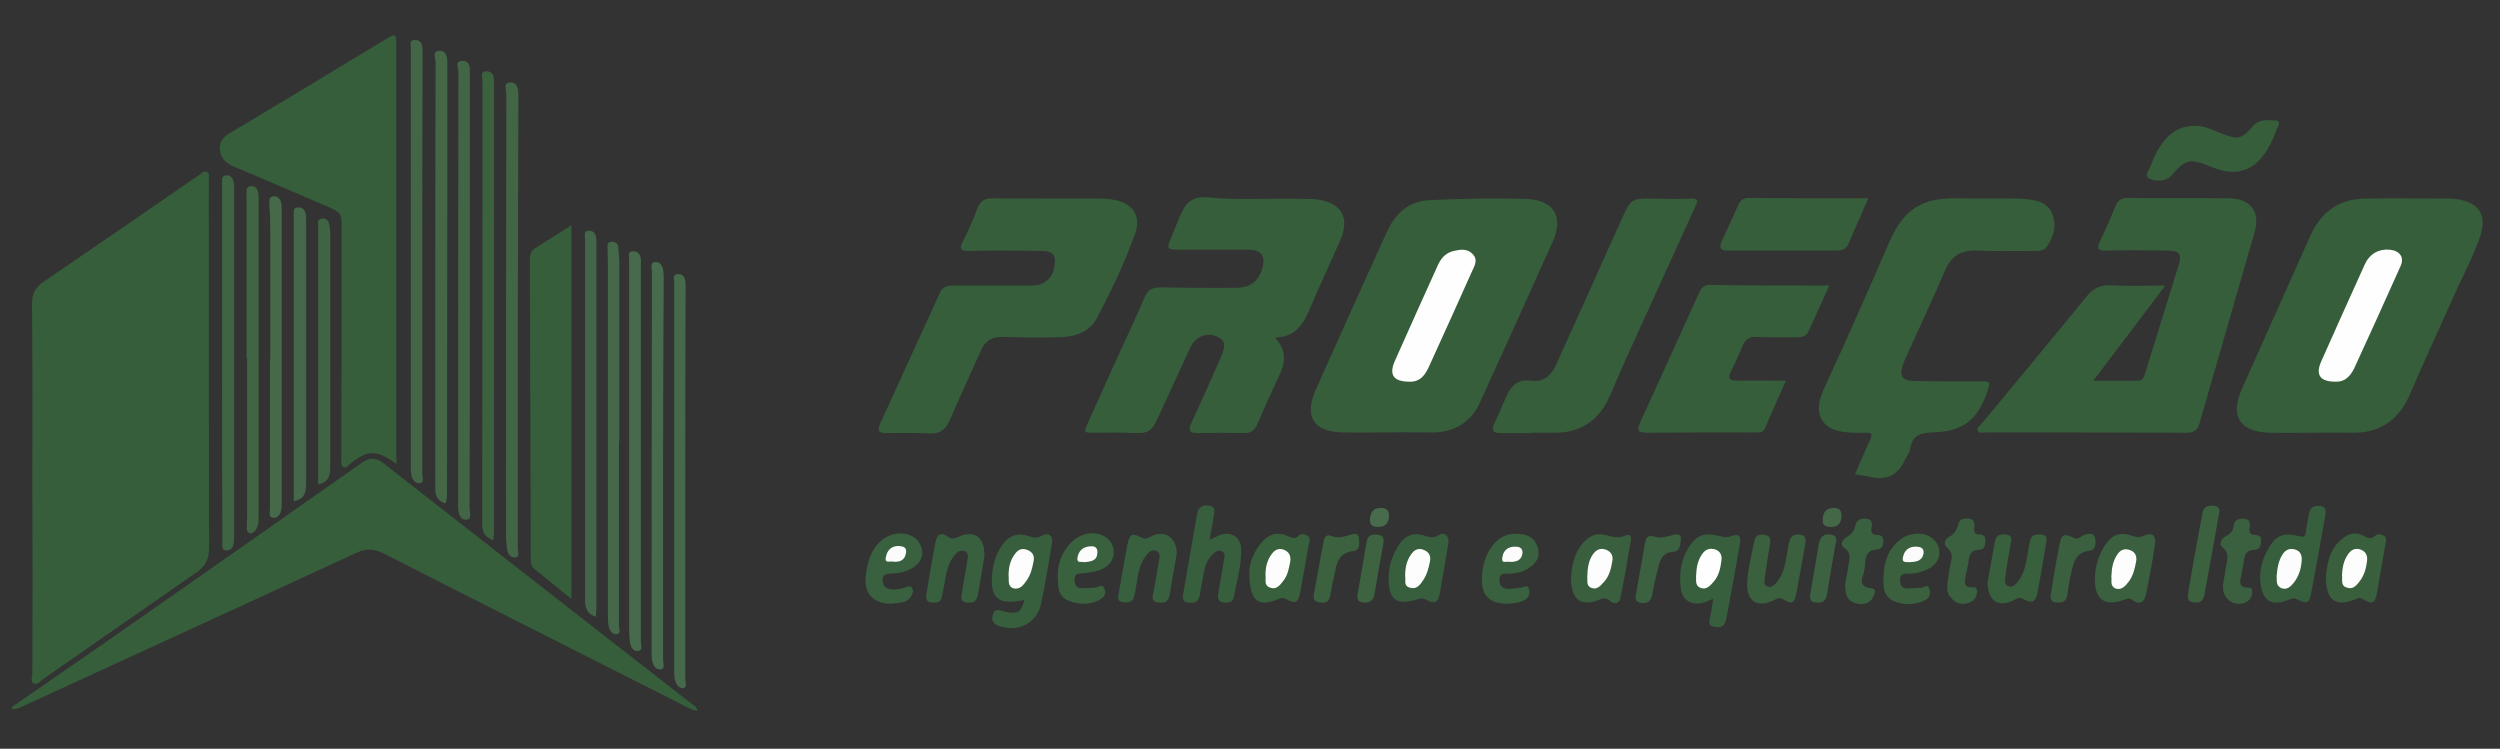 <svg xmlns="http://www.w3.org/2000/svg" xmlns:xlink="http://www.w3.org/1999/xlink" id="Camada_1" x="0px" y="0px" viewBox="0 0 788 236" style="enable-background:new 0 0 788 236;" xml:space="preserve"><rect x="0" y="0" width="788" height="236" fill="#333333" stroke="none"/><style type="text/css">	.st0{fill:#365E3B;}	.st1{fill:#426645;}	.st2{fill:#426546;}	.st3{fill:#436747;}	.st4{fill:#436647;}	.st5{fill:#45694A;}	.st6{fill:#476B4C;}	.st7{fill:#466A4B;}	.st8{fill:#3C613F;}	.st9{fill:#3F6444;}	.st10{fill:#406543;}	.st11{fill:#446849;}	.st12{fill:#426647;}	.st13{fill:#46694A;}	.st14{fill:#385F3D;}	.st15{fill:#3F6443;}	.st16{fill:#39603D;}	.st17{fill:#3A5F3E;}	.st18{fill:#3A603F;}	.st19{fill:#395F3D;}	.st20{fill:#3A603E;}	.st21{fill:#39603E;}	.st22{fill:#3A613E;}	.st23{fill:#3A613F;}	.st24{fill:#3B603F;}	.st25{fill:#3B613F;}	.st26{fill:#3B6140;}	.st27{fill:#3D6341;}	.st28{fill:#3D6242;}	.st29{fill:#496B4D;}	.st30{fill:#446748;}	.st31{fill:#FEFEFE;}	.st32{fill:#FDFDFD;}	.st33{fill:#FCFCFC;}	.st34{fill:#FDFEFD;}	.st35{fill:#FCFDFC;}	.st36{fill:#FBFBFB;}	.st37{fill:#FAFBFA;}</style><g>	<path class="st0" d="M3.8,222.8c8.5-5.9,17-11.7,25.5-17.6c28.3-19.7,56.5-39.5,84.7-59.3c2.7-1.9,4.6-1.7,7.1,0.3  c32.2,25.2,64.4,50.3,96.6,75.4c0.8,0.6,1.9,1.1,2.2,2.5c-2-0.3-3.6-1.4-5.3-2.2c-31.2-15.8-62.4-31.5-93.6-47.4  c-3.1-1.6-5.6-1.7-8.8-0.2c-35,16.2-70,32.2-105,48.3c-1.1,0.5-2.1,1-3.4,0.9C3.8,223.3,3.8,223,3.8,222.8z"></path>	<path class="st0" d="M10.2,153.7c0-19.3,0.1-38.6-0.1-57.9c0-3.3,1.1-5.3,3.8-7.1c16.3-11.1,32.5-22.3,48.8-33.5  c0.8-0.5,1.5-1.5,2.5-1c1,0.5,0.6,1.7,0.6,2.7c0,38.6,0,77.2,0.1,115.8c0,3.5-1.2,5.9-4.1,7.8c-16.1,11.2-32.2,22.4-48.3,33.6  c-0.8,0.6-1.7,1.8-2.7,1.4c-1.4-0.6-0.6-2.1-0.6-3.2C10.3,192.7,10.3,173.2,10.2,153.7C10.3,153.7,10.3,153.7,10.2,153.7z"></path>	<path class="st0" d="M682.5,90c-7.8,10.3-15,19.9-22.7,30c5.1,0,9.5,0,14,0c1.4,0,1.8-0.8,2.2-1.9c3.6-11.6,7.2-23.2,10.8-34.8  c0.9-3.1,0.1-4.2-3.2-4.3c-6.6-0.1-13.2-0.2-19.7,0c-2.9,0.1-3-0.9-1.9-3.1c1.7-3.6,3.3-7.2,4.8-10.9c0.8-1.9,1.9-2.6,3.9-2.6  c10.7,0.1,21.4,0,32,0.1c6.6,0.1,9.8,4.2,8,10.5c-5.8,20.3-11.7,40.4-17.5,60.7c-0.7,2.5-2.4,2.7-4.4,2.7  c-14.8,0-29.6-0.1-44.3-0.1c-6.3,0-12.5,0-18.8,0c-0.8,0-1.9,0.4-2.3-0.5c-0.5-1,0.6-1.5,1.1-2.1c11-13.3,22-26.5,32.9-39.9  c2.2-2.8,4.5-4.1,8.2-3.9C670.8,90.3,676.2,90,682.5,90z"></path>	<path class="st0" d="M437,136.3c-4.6,0-9.3,0.1-13.9,0c-9.1-0.2-12.1-5-8.4-13.4c6.9-15.5,13.9-31,20.9-46.4c0.9-2,1.7-3.9,2.8-5.8  c2.7-4.6,6.7-7.3,12-7.6c10.2-0.5,20.5-0.7,30.7-0.4c8.6,0.3,11.8,5.5,8.4,13.3c-7.6,17-15.3,33.9-23,50.8  c-2.8,6.2-7.8,9.3-14.5,9.5C446.9,136.3,441.9,136.2,437,136.3C437,136.2,437,136.3,437,136.3z"></path>	<path class="st0" d="M728.9,136.4c-4.5,0-9.1,0.1-13.6,0c-9.4-0.3-12.5-5.2-8.6-13.9c7.1-15.9,14.2-31.8,21.3-47.7  c0.2-0.5,0.4-1,0.7-1.5c3.4-6.8,8.8-10.5,16.4-10.7c9.2-0.2,18.3,0,27.5,0c0.4,0,0.9,0,1.3,0.1c7.8,1,10.3,5.2,7.5,12.8  c-2.5,6.7-5.9,13.1-8.8,19.7c-4.4,9.7-8.8,19.4-13,29.1c-3.5,8.1-9.5,12.3-18.4,12.1C737.1,136.3,733,136.4,728.9,136.4z"></path>	<path class="st0" d="M125,146.2c-6.5-4.5-9-4.5-14.7,0c-0.6,0.5-1.1,1.6-2.1,1c-0.9-0.5-0.6-1.5-0.6-2.4c0-24,0.1-48.1,0.1-72.1  c0-5.7,0-5.7-5.2-7.9c-9.6-4.1-19.2-8.3-28.8-12.3c-2.5-1.1-4.2-2.6-4.4-5.4c-0.2-2.8,1.5-4.2,3.7-5.5  c16.3-9.7,32.5-19.5,48.7-29.3c3-1.8,3.2-1.7,3.2,1.6c0,43.5,0,87.1,0,130.6C125,145,125,145.4,125,146.2z"></path>	<path class="st0" d="M401.8,106.4c3.8,3.9,3.4,7.9,1.4,12c-2.4,5.1-4.7,10.2-6.9,15.3c-0.8,1.9-2,2.9-4.2,2.8  c-4.9-0.1-9.7-0.1-14.6,0c-2.5,0-3.1-0.8-2-3.1c3.1-6.7,6.1-13.5,9.1-20.3c1.9-4.3,1.7-5.7-0.8-6.9c-3.3-1.6-7-0.2-8.6,3.3  c-3.1,6.7-6.2,13.5-9.3,20.2c-3.2,7-3.1,7-10.8,6.7c-3.3-0.1-6.7,0-10,0c-3.6,0-3.6,0-2.2-3.1c4.9-10.9,9.8-21.8,14.8-32.6  c5.4-11.6,2.3-10.1,15.7-10c5.5,0,11,0.1,16.5,0c4.2,0,6.9-2.2,8-6.2c1.1-3.8-0.4-5.8-4.4-5.8c-7.3,0-14.7,0-22,0  c-3.6,0-3.8-0.3-2.4-3.7c1.2-2.8,2.2-5.6,3.5-8.3c1.5-3.3,4.2-4.9,7.8-4.5c10.3,1,20.7,0.2,31.1,0.5c1.3,0,2.6,0,3.9,0.2  c7.5,1.1,10.1,5.8,7.1,12.7c-3.2,7.4-6.7,14.7-9.8,22.1C410.7,102.4,408.1,106.3,401.8,106.4z"></path>	<path class="st0" d="M584.7,149.5c1.6-3.7,3.1-7.3,4.7-10.7c0.9-1.9,0.6-2.5-1.5-2.4c-1.7,0.1-3.5,0-5.2-0.1  c-8.2-0.4-11.4-5.4-8.1-13c2.6-6,5.5-11.9,8.1-17.9c4.4-9.8,8.7-19.6,13-29.5c4.4-9.9,10-13.5,20.9-13.4c6.5,0.1,12.9,0,19.4,0.1  c1.5,0,3,0.2,4.5,0.4c3.2,0.5,5.8,2,6.7,5.3c1,3.4-0.1,6.6-2.1,9.5c-1,1.4-2.6,1.3-4.1,1.3c-6,0-12.1,0.1-18.1-0.1  c-4.8-0.2-7.9,1.7-9.8,6.2c-3.9,9.1-8.1,18-12.2,27.1c-0.4,0.8-0.7,1.6-1,2.4c-1.4,3.8-0.4,5.3,3.6,5.4c6.8,0.1,13.6,0.1,20.4,0.1  c3.6,0,3.6,0,2.4,3.5c-3.1,8.9-7.8,12.4-17.3,12.6c-3.7,0.1-6.3,1-6.9,5.1c-0.2,1.3-1.2,2.5-1.8,3.8c-2,4.3-5.3,6.1-9.9,5.3  C588.6,150.1,586.8,149.8,584.7,149.5z"></path>	<path class="st0" d="M330.5,62.6c5.5,0,11,0,16.5,0c1.4,0,2.8,0.1,4.2,0.4c5.8,1,8.6,5.1,6.6,10.6c-3.3,9.2-7.5,18.1-12.1,26.7  c-2.4,4.5-6.9,5.9-11.8,6c-5.9,0.1-11.9,0.1-17.8-0.1c-3.5-0.1-5.7,1.3-7,4.5c-3.3,7.4-6.7,14.7-9.9,22.1c-1.3,2.9-3.2,4-6.3,3.8  c-4.5-0.2-9.1-0.1-13.6-0.1c-2.3,0-2.9-0.7-1.9-2.9c6.3-13.8,12.6-27.6,18.9-41.4c0.9-1.9,2.3-2.2,4.2-2.2c8.3,0,16.6,0,24.9,0  c3.8,0,6.5-2.4,7-6.2c0.5-3.3-0.5-4.7-3.9-4.7c-7.6-0.1-15.1-0.2-22.7,0c-2.8,0.1-3.7-0.3-2.2-3.2c1.7-3.3,3.2-6.8,4.5-10.3  c0.9-2.3,2.3-3.1,4.7-3.1C318.6,62.6,324.5,62.5,330.5,62.6C330.5,62.6,330.5,62.6,330.5,62.6z"></path>	<path class="st0" d="M482.6,136.5c-3.2,0-6.5,0-9.7,0c-2.4,0-2.8-0.9-1.9-3c1.4-2.9,2.6-5.9,3.9-8.8c1.5-3.3,3.9-5.3,7.6-4.7  c4.4,0.6,6.6-1.9,8.1-5.3c7-15.4,13.9-30.8,20.8-46.2c2.6-5.7,3.1-6,9.2-5.9c4.1,0.1,8.2,0.2,12.3,0c2.4-0.1,2.4,0.6,1.5,2.4  c-6.9,15.2-13.8,30.3-20.7,45.5c-2.1,4.6-4.1,9.2-6.1,13.9c-3.4,8-9.3,12.2-18.1,12c-2.4,0-4.7,0-7.1,0  C482.6,136.4,482.6,136.4,482.6,136.5z"></path>	<path class="st0" d="M576.6,90c-2.3,5.2-4.5,9.8-6.6,14.5c-0.8,1.7-2.2,1.8-3.8,1.8c-4.2,0-8.4,0.1-12.6-0.1  c-2.3-0.1-3.6,0.9-4.4,2.9c-1.1,2.8-2.4,5.5-3.7,8.2c-0.9,1.9-0.5,2.7,1.8,2.7c5-0.1,10.1,0,15.6,0c-2.3,5.2-4.5,10.1-6.6,15  c-0.6,1.4-1.8,1.3-3,1.3c-11.4,0-22.9,0-34.3,0.1c-2.7,0-3.1-0.9-2-3.3c6.2-13.5,12.3-27,18.4-40.5c0.7-1.6,1.5-2.8,3.5-2.8  C551.2,90,563.6,90,576.6,90z"></path>	<path class="st0" d="M180.1,71c0,39.5,0,78.3,0,117.8c-4.2-3.4-8-6.5-11.8-9.6c-1-0.8-1-2.1-1-3.3c-0.1-31.4-0.2-62.7-0.3-94.1  c0-1.5,0.4-2.8,1.7-3.6C172.3,75.9,175.9,73.7,180.1,71z"></path>	<path class="st0" d="M588.9,62.5c-2.3,5.2-4.3,9.8-6.3,14.4c-0.7,1.6-2,2.1-3.7,2.1c-11.4,0-22.9,0-34.3,0c-2.2,0-2.9-0.8-1.9-3  c1.8-3.8,3.5-7.6,5.2-11.4c0.6-1.4,1.6-2.2,3.3-2.2C563.6,62.5,576,62.5,588.9,62.5z"></path>	<path class="st1" d="M163.2,101.7c0,23.7,0,47.4,0,71.1c0,1,0.8,2.7-0.8,2.9c-1.5,0.2-2.4-1.2-2.6-2.8c-0.2-1.4-0.3-2.8-0.3-4.2  c0-46.3,0-92.6,0.1-139c0-1.3-1-3.6,1-3.7c2.5-0.2,2.8,2.1,2.8,4.2C163.3,54.1,163.3,77.9,163.2,101.7  C163.3,101.7,163.2,101.7,163.2,101.7z"></path>	<path class="st2" d="M148.1,92.2c0,22.6,0,45.3-0.1,67.9c0,1.3,0.9,3.7-1,3.7c-2.1,0.1-2.6-2.2-2.6-4.1c0-9.3,0-18.5,0-27.8  c0-36.4,0-72.8,0.1-109.3c0-1.2-1.3-3.4,1.3-3.4c2.4,0,2.3,2.1,2.3,3.8c0,22,0,44,0,65.9C148.1,90,148.1,91.1,148.1,92.2z"></path>	<path class="st3" d="M140.4,158.7c-2.8-0.9-3.3-2.9-3.2-5.4c0-17.7,0-35.3,0-53c0-26.9,0-53.9,0.1-80.8c0-1.2-1.2-3.4,1.2-3.5  c2.2-0.1,2.5,2,2.5,3.8c0,10.1,0,20.2,0,30.4c0,34.6-0.1,69.1-0.1,103.7C140.8,155.5,141.1,157.1,140.4,158.7z"></path>	<path class="st4" d="M133.1,83.2c0,22.1,0,44.2,0,66.3c0,1,0.8,2.7-0.9,2.8c-1.3,0.1-2.3-1.2-2.5-2.5c-0.3-1.2-0.2-2.6-0.2-3.9  c0-43.6,0-87.3,0-130.9c0-1-0.6-2.3,1.2-2.4c1.4,0,2.2,0.7,2.4,2.1c0.1,1.1,0.1,2.1,0.1,3.2C133.1,39.6,133.1,61.4,133.1,83.2  C133.1,83.2,133.1,83.2,133.1,83.2z"></path>	<path class="st5" d="M216,152.7c0,20.5,0,40.9,0,61.4c0,1,0.7,2.6-0.6,2.8c-1.3,0.2-2.3-1.2-2.6-2.4c-0.3-1-0.3-2.1-0.3-3.2  c0-40.8,0-81.6,0-122.4c0-0.9-0.7-2.3,1.1-2.5c1.5-0.1,2.2,0.8,2.4,2.1c0.2,1.1,0.1,2.1,0.1,3.2C216,112,216,132.3,216,152.7  C216,152.7,216,152.7,216,152.7z"></path>	<path class="st6" d="M209,148.1c0,20,0,40.1,0,60.1c0,1,0.8,2.7-0.9,2.8c-1.4,0.1-2.2-1.2-2.5-2.6c-0.2-0.9-0.2-1.9-0.2-2.9  c0-40,0-79.9,0.1-119.9c0-1-0.7-2.8,0.9-3c1.8-0.2,2.5,1.4,2.7,3c0.1,1,0.1,1.9,0.1,2.9C209.1,108.5,209,128.3,209,148.1  C209,148.1,209,148.1,209,148.1z"></path>	<path class="st7" d="M202,142.9c0,19.8,0,39.6,0,59.4c0,1,0.8,2.7-0.9,2.9c-1.5,0.2-2.2-1.2-2.5-2.5c-0.2-1.4-0.3-2.8-0.3-4.2  c0-39,0-78,0-117c0-0.9-0.5-2.1,1-2.3c1.4-0.1,2.3,0.6,2.6,1.9c0.2,0.9,0.1,1.9,0.1,2.9C202,103.7,202,123.3,202,142.9  C202,142.9,202,142.9,202,142.9z"></path>	<path class="st8" d="M155.5,170.3c-2.5-0.9-3.4-2.4-3.5-4.6c0-1.4,0-2.8,0-4.2c0-44.2,0.1-88.3,0.1-132.5c0-1.4,0-2.8-0.1-4.2  c-0.1-1-0.4-2.1,1-2.3c1.3-0.2,2.3,0.5,2.6,1.8c0.1,0.6,0.1,1.3,0.1,1.9c0,47.4,0,94.8,0,142.2C155.6,169,155.5,169.5,155.5,170.3z  "></path>	<path class="st9" d="M70,114.5c0-19,0-37.9,0-56.9c0-1-0.2-2.1,1.1-2.3c1.5-0.3,2.2,0.7,2.5,1.9c0.2,0.8,0.2,1.7,0.2,2.6  c0,36.3,0,72.6,0,108.9c0,1,0,2-0.2,2.9c-0.3,1.1-1.1,2-2.3,1.9c-1.6-0.1-1.2-1.5-1.2-2.5C70,152.2,70,133.4,70,114.5  C70,114.5,70,114.5,70,114.5z"></path>	<path class="st0" d="M691.8,39.7c3-0.2,5.7,1.3,8.5,2.4c5.2,2,6.2,1.8,9.9-2.4c2-2.3,4.7-1.8,7.2-1.7c1.2,0.1,1,1,0.7,1.6  c-1.5,3.8-2.9,7.6-5.8,10.7c-3.3,3.6-7.5,4.5-12.1,3.4c-1.9-0.5-3.6-1.3-5.5-2c-4.2-1.5-5.9-1.1-8.9,2.1c-0.7,0.7-1.2,1.5-2,2.1  c-2.1,1.5-4.7,1.2-6.5,0.3c-1.6-0.8,0.2-2.8,0.7-4.2c1.1-3.2,2.7-6.1,5-8.6C685.3,41,688.2,39.6,691.8,39.7z"></path>	<path class="st10" d="M77.7,112.9c0-17.2,0-34.4,0-51.7c0-1.1-0.2-2.3,1.3-2.5c1.5-0.2,2.1,0.8,2.4,2.1c0.2,0.9,0.1,1.9,0.1,2.9  c0,32.9,0,65.9,0,98.8c0,1.5,0.1,3-0.8,4.4c-0.5,0.8-1.3,1.4-2.1,1.1c-0.8-0.2-0.8-1.1-0.8-1.9c0-1.4,0.1-2.8,0.1-4.2  c0-16.4,0-32.7,0-49.1C77.8,112.9,77.8,112.9,77.7,112.9z"></path>	<path class="st11" d="M195.1,139.1c0,19.4,0,38.8,0,58.2c0,0.9,0.8,2.5-0.8,2.6c-1.2,0.1-2.2-1.1-2.4-2.3c-0.3-1.4-0.3-2.8-0.3-4.2  c0-36.8,0-73.7,0-110.5c0-1.5-0.1-3-0.1-4.5c0-1-0.2-2.1,1.2-2.2c1.3-0.1,2.1,0.6,2.2,1.9c0.2,1.6,0.3,3.2,0.3,4.8  c0,18.7,0,37.5,0,56.2C195.2,139.1,195.2,139.1,195.1,139.1z"></path>	<path class="st12" d="M187.8,194.4c-3.1-1-3.4-3.2-3.4-5.6c0-12.2,0-24.3,0-36.5c0-25.7,0-51.5,0-77.2c0-1-0.6-2.3,1.2-2.4  c1.5,0,2.1,0.9,2.3,2.2c0.1,0.6,0.1,1.3,0.1,1.9c0,38.4,0,76.7,0,115.1C187.9,192.7,187.9,193.4,187.8,194.4z"></path>	<path class="st13" d="M85.2,113.3c0-13.4,0-26.7,0-40.1c0-3-0.1-6-0.3-9c0-1-0.2-2,1.1-2.3c1.3-0.2,2.1,0.5,2.5,1.6  c0.3,0.9,0.3,1.9,0.3,2.9c0,30.6,0,61.2,0,91.8c0,0.8,0,1.5-0.1,2.3c-0.2,1.5-1.2,2.9-2.7,2.7c-1.5-0.2-0.9-1.9-0.9-3  c0-15.6,0-31.2,0-46.8C85.1,113.3,85.1,113.3,85.2,113.3z"></path>	<path class="st11" d="M92.6,158c0-2.1,0-3.9,0-5.7c0-28.2,0-56.4,0-84.6c0-0.9-0.3-2.1,1.1-2.3c1.4-0.2,2.3,0.5,2.6,1.9  c0.2,0.8,0.2,1.7,0.2,2.6c0,27.6,0,55.1,0,82.7C96.4,155.1,96.1,157.3,92.6,158z"></path>	<path class="st14" d="M322.9,189.1c-8.4,1.8-11-0.5-10.1-8.8c0.3-2.8,1.2-5.5,2.7-7.9c2.3-3.6,5-4.7,9.1-3.3  c1.4,0.5,2.5,0.5,3.9-0.3c1.9-1.1,3.5,0.1,3.1,2.3c-1.1,6.5-2.1,13-3.5,19.4c-1.3,5.6-6.6,8.6-12.2,7.1c-1.9-0.5-3.6-1.2-3-3.7  c0.6-2.5,2.5-1.4,3.9-1.1C320.8,193.6,321.8,193.1,322.9,189.1z"></path>	<path class="st15" d="M100.3,152.7c0-5.6,0-11,0-16.4c0-21.7,0-43.3,0-65c0-1-0.5-2.3,1.3-2.4c1.3-0.1,2,0.7,2.2,1.9  c0.2,0.9,0.3,1.9,0.3,2.9c0,24.5,0,48.9,0,73.4C104.1,149.5,103.9,151.9,100.3,152.7z"></path>	<path class="st14" d="M712.4,181.3c0.1-2.3,0.8-5.2,2.3-7.9c2.5-4.6,4.8-5.7,10-4.4c1.3,0.3,1.9,0.3,2.1-1.2c0.2-2,0.7-4,1-6  c0.4-2.1,1.8-2.5,3.6-2.3c2.1,0.3,1.7,1.9,1.5,3.2c-1.4,8-2.9,16.1-4.4,24.1c-0.6,3.4-1.3,3.7-4.5,2.1c-0.7-0.4-1.2-0.4-2-0.1  C715.6,191.6,712.4,189.3,712.4,181.3z"></path>	<path class="st14" d="M540,188.7c-1.1,0.5-2,0.9-2.9,1.2c-3.6,1.2-6.9-0.6-7.3-4.4c-0.6-4.6,0-9,2.5-13c2.4-3.7,4.7-4.7,9-3.7  c1.4,0.3,2.8,0.8,4.1,0.3c3.6-1.4,3.3,0.8,2.9,3c-1.1,6.4-2.3,12.9-3.5,19.3c-0.3,1.5-0.5,3-0.9,4.4c-0.5,2-2.1,2-3.6,1.8  c-1.9-0.3-1.6-1.7-1.3-3C539.4,192.7,539.7,190.8,540,188.7z"></path>	<path class="st14" d="M381.2,170.2c1.6-0.7,2.6-1.3,3.7-1.7c3.3-1,6.2,1,6.3,4.4c0.2,5.2-1.4,10.2-2.3,15.3  c-0.3,1.7-1.8,1.9-3.3,1.7c-1.8-0.3-1.8-1.6-1.6-2.9c0.6-3.5,1.2-7,1.8-10.5c0.2-1,0.5-2.3-0.8-2.8c-1.2-0.5-2.1,0.3-2.8,1.1  c-1.6,1.5-2.3,3.4-2.7,5.4c-0.5,2.5-0.9,5.1-1.4,7.6c-0.4,2.1-1.9,2.4-3.6,2.1c-2-0.2-1.7-1.7-1.5-3c1.4-8.3,2.9-16.5,4.3-24.8  c0.4-2.3,1.8-3.1,3.9-2.7c2.4,0.5,1.4,2.3,1.3,3.6C382.2,165.3,381.7,167.5,381.2,170.2z"></path>	<path class="st16" d="M393.8,180.5c0-2.7,1.2-6.7,4.2-9.9c2.3-2.5,5.1-3,8.2-1.5c1.2,0.6,2.1,0.8,3.1-0.2c0.8-0.8,1.8-0.6,2.7-0.1  c1.1,0.6,0.8,1.5,0.6,2.5c-1,5.2-1.8,10.4-2.8,15.5c-0.6,3.2-1.5,3.6-4.3,2.1c-0.8-0.4-1.4-0.6-2.3-0.2  C396.6,191.6,393.8,189.6,393.8,180.5z"></path>	<path class="st17" d="M495.2,181.8c0.3-4,1.2-8.3,4.6-11.5c1.6-1.5,3.4-2.2,5.6-1.8c2.4,0.5,4.7,1.5,7.2,0.2  c0.9-0.5,1.7,0.4,1.5,1.4c-1.1,6.2-2.1,12.5-3.4,18.6c-0.3,1.3-1.7,2-3.1,0.8c-1-0.9-1.9-1.1-3.2-0.6  C498.3,191.5,495.1,189.1,495.2,181.8z"></path>	<path class="st18" d="M660.3,182.5c0.1-4,1.1-7.6,3.4-10.9c2.2-3.2,4.7-4,8.4-2.7c1.4,0.5,2.5,0.5,3.9-0.1c2.3-1.1,3.6,0,3.3,2.5  c-0.8,5.4-1.8,10.8-2.9,16.1c-0.5,2.4-1.9,3.4-4.1,1.8c-1.1-0.8-1.9-0.5-2.9-0.1C663.3,191.2,660.3,189,660.3,182.5z"></path>	<path class="st19" d="M733.1,182c0.4-3.8,0.9-8.1,4.2-11.3c2.3-2.3,5-3.5,8.1-1.6c1.2,0.7,2.1,0.8,3.2-0.2c0.8-0.7,1.8-0.6,2.7-0.1  c1.1,0.6,0.8,1.6,0.6,2.6c-0.9,5.2-1.8,10.4-2.7,15.6c-0.6,3.2-1.6,3.6-4.5,1.8c-1-0.6-1.5-0.2-2.3,0.1  C736.2,191.4,733.2,189.3,733.1,182z"></path>	<path class="st14" d="M437.7,182.1c0-3.8,1.2-7.2,3.2-10.3c2.1-3.2,4.8-4.1,8.4-2.9c1.4,0.5,2.5,0.8,4.1-0.2  c1.9-1.2,3.5,0.2,3.1,2.6c-0.8,5.1-1.7,10.2-2.6,15.3c-0.6,3.5-1.6,4-4.7,2.3c-0.8-0.4-1.3-0.4-2.1-0.1  C440.2,191,437.6,189.2,437.7,182.1z"></path>	<path class="st20" d="M550.7,184c0.2-4.6,1.4-9.1,2.3-13.6c0.4-1.9,1.7-2,3.2-1.8c1.7,0.2,2,1.3,1.7,2.8c-0.6,3.7-1.2,7.4-1.7,11.1  c-0.1,1-0.2,2,1,2.4c1.1,0.4,1.8-0.3,2.5-1c2.5-2.7,3-6.1,3.6-9.5c0.2-1.4,0.4-2.8,0.8-4.1c0.6-1.8,2.1-2.1,3.7-1.7  c1.5,0.4,1.4,1.6,1.2,2.9c-0.9,5.2-1.8,10.4-2.8,15.5c-0.6,3.2-1.4,3.6-4.1,1.9c-1.2-0.7-2-0.2-3,0.3  C553.9,191.7,550.6,189.6,550.7,184z"></path>	<path class="st16" d="M626.5,183.4c0.7-3.8,1.5-8.2,2.3-12.7c0.4-2.1,1.8-2.5,3.6-2.2c2.1,0.3,1.6,1.8,1.3,3.2  c-0.6,3.4-1.2,6.8-1.6,10.2c-0.1,1-0.5,2.2,0.8,2.8c1.4,0.6,2.2-0.3,3-1.2c2.1-2.5,2.6-5.6,3.2-8.7c0.3-1.5,0.4-3,0.8-4.4  c0.4-1.9,2-2.1,3.6-1.9c2,0.2,1.6,1.7,1.4,2.9c-0.8,5-1.7,10-2.6,14.9c-0.7,3.6-1.6,4.1-4.8,2.4c-1.1-0.6-1.8,0-2.6,0.4  C630,191.7,626.4,189.4,626.5,183.4z"></path>	<path class="st21" d="M370.9,174.6c-0.7,4.1-1.5,8.7-2.3,13.2c-0.4,2.2-2,2.3-3.7,2.1c-2.1-0.3-1.6-1.9-1.3-3.3  c0.6-3.3,1.2-6.6,1.7-9.9c0.2-1.1,0.6-2.5-0.9-3.1c-1.5-0.5-2.4,0.5-3.2,1.6c-2,2.5-2.4,5.5-2.9,8.4c-0.3,1.5-0.4,3-0.8,4.4  c-0.5,2-2,2-3.6,1.8c-1.7-0.2-1.6-1.5-1.3-2.7c0.9-5.2,1.8-10.4,2.8-15.6c0.7-3.3,1.5-3.6,4.5-2c1.4,0.7,2.2-0.1,3.3-0.6  C367.3,167.1,370.9,169.4,370.9,174.6z"></path>	<path class="st21" d="M310.3,175.4c-0.6,3.6-1.4,7.9-2.1,12.3c-0.4,2.2-1.9,2.4-3.6,2.2c-2-0.2-1.6-1.8-1.4-3  c0.5-3.4,1.2-6.8,1.7-10.2c0.2-1.1,0.6-2.5-1-3c-1.4-0.5-2.2,0.4-3,1.3c-2.7,3.1-2.7,7.2-3.6,10.9c-0.2,0.8-0.3,1.7-0.5,2.5  c-0.5,1.7-1.8,1.6-3.2,1.5c-1.7-0.1-1.8-1.4-1.6-2.6c0.9-5.5,1.8-11,2.9-16.5c0.4-2.2,1.8-3.3,3.9-1.6c1.2,0.9,2.1,0.5,3.3,0  C307.2,167,310.4,169.2,310.3,175.4z"></path>	<path class="st22" d="M333.4,181.4c0-3.4,1.1-7.3,4.2-10.4c1.5-1.5,3.3-2.4,5.4-2.8c3.7-0.6,7.2,1.4,7.9,4.5  c0.7,3.2-1.1,6.1-4.9,7.2c-1.6,0.5-3.4,0.7-5.1,0.8c-1.4,0.1-2.3,0.4-2.2,2.1c0.1,1.5,0.5,2.6,2.2,2.6c1.5,0,3-0.1,4.5-0.2  c0.9-0.1,2-1.4,2.7,0.3c0.5,1.3,0.2,2.5-0.9,3.2c-3.2,2-6.8,2-10.3,0.7c-2.8-1.1-3.5-3.6-3.4-6.4  C333.4,182.8,333.4,182.5,333.4,181.4z"></path>	<path class="st23" d="M475.1,190.3c-5.6-0.1-8.1-2.5-8-7.8c0.1-4,1-7.7,3.6-10.8c2.5-3.1,5.8-4,9.6-3.2c2.5,0.5,3.9,2.1,4.5,4.5  c0.5,2.3-0.3,4-2,5.4c-2.2,1.8-4.8,2.4-7.5,2.4c-1.4,0-2.7,0-2.7,1.9c0,1.8,0.8,2.9,2.7,2.9c1.4,0,2.8-0.2,4.2-0.4  c0.9-0.1,1.9-1.1,2.4,0.4c0.4,1.2,0.2,2.4-0.9,3.2C479.1,190.2,476.9,190.1,475.1,190.3z"></path>	<path class="st23" d="M281,190.3c-5.9,0-8.8-3.4-8.1-8.9c0.4-3.2,1.1-6.4,3.1-9.1c2.5-3.4,6.6-4.9,10.2-3.8  c2.4,0.7,3.9,2.3,4.4,4.7c0.5,2.5-0.8,4.4-2.8,5.7c-2,1.3-4.4,1.8-6.8,1.9c-1.5,0-2.9,0.1-2.8,2.2c0.1,1.9,1.2,2.6,2.9,2.8  c1.5,0.1,3-0.2,4.4-0.7c0.7-0.2,1.4-0.6,2,0.3c0.5,0.8,0.2,1.5-0.1,2.1C286.1,190.4,283.2,189.9,281,190.3z"></path>	<path class="st20" d="M593.7,181.9c0.1-4,1-7.7,3.9-10.6c1.2-1.2,2.6-2.3,4.3-2.7c4.1-1.2,8.1,0.5,9.1,3.8c1.1,3.6-1,6.5-5.6,7.9  c-1.4,0.4-2.7,0.6-4.1,0.5c-1.3,0-2.4,0.2-2.4,1.9c0,1.6,0.4,2.8,2.3,2.8c1.4,0,2.8-0.2,4.2-0.2c1,0,2.3-1.6,2.8,0.5  c0.4,1.5-0.1,2.8-1.6,3.5c-3.3,1.4-6.7,1.6-10,0C593.5,187.7,593.6,184.7,593.7,181.9z"></path>	<path class="st23" d="M581.6,184c0.2-1.3,0.7-3.2,0.9-5.1c0.3-2.2,1.4-4.5-1.3-6.3c-1.3-0.9-0.5-2.6,1-3.4c1.4-0.8,2.3-1.9,2.6-3.5  c0.4-1.9,1.6-2.4,3.4-2.2c2,0.2,2,1.5,1.7,3c-0.3,1.3,0.2,2.1,1.7,2.1c1.5,0,2.2,0.8,2,2.3c-0.1,1.2-0.4,2.2-2.1,2.3  c-2.5,0.1-3.5,1.7-3.6,4.1c-0.1,1.3-0.2,2.6-0.6,3.8c-0.9,2.4-0.6,4,2.4,4.3c1.8,0.2,1.3,1.4,0.9,2.4c-0.9,2.2-2.7,2.9-5,2.5  C582.6,189.7,581.5,188.1,581.6,184z"></path>	<path class="st24" d="M613.8,184.1c0.3-1.9,0.5-4.1,1-6.3c0.5-2,0.8-3.6-1.1-5.2c-1.1-0.9-0.8-2.6,0.5-3.3c1.9-0.9,2.6-2.4,3.1-4.2  c0.5-1.7,1.9-1.8,3.4-1.6c1.5,0.2,1.8,1.3,1.6,2.6c-0.2,1.3-0.1,2.4,1.7,2.4c1.6,0,1.9,1,1.8,2.4c-0.1,1.3-0.5,2.4-2,2.4  c-2.4,0-3.1,1.5-3.3,3.5c-0.2,1.7-0.7,3.4-1,5c-0.3,1.8-0.5,3.6,2.3,3.3c1.5-0.1,1.4,1,1.3,2c-0.3,1.9-1.6,2.7-3.3,3.1  c-2,0.4-3.6-0.2-4.8-1.8C613.8,187.3,613.7,185.9,613.8,184.1z"></path>	<path class="st18" d="M700.7,184.2c0.3-1.6,0.6-3.8,1-5.9c0.4-2.1,1.1-4-1.2-5.8c-1.2-0.9-0.5-2.6,1-3.4c1.3-0.7,2.3-1.6,2.5-3.2  c0.2-1.9,1.4-2.5,3.2-2.4c2,0.1,2.1,1.4,1.9,2.9c-0.2,1.2,0,2.2,1.6,2.2c1.2,0,2.2,0.6,2,1.9c-0.1,1.3-0.3,2.8-2,2.8  c-2.8,0-3.3,1.8-3.5,4c-0.2,1.5-0.5,3-0.8,4.4c-0.5,1.9-0.6,3.5,2.1,3.5c0.7,0,1.3,0.1,1.4,1c0.1,1.3-0.3,2.4-1.3,3.2  c-2.2,1.8-5.9,0.9-7.2-1.6C700.7,186.8,700.7,185.7,700.7,184.2z"></path>	<path class="st25" d="M692,189.9c-3,0-2.4-2-2.2-3.7c1.1-6.5,2.3-13.1,3.5-19.6c0.3-1.6,0.6-3.2,0.9-4.7c0.3-2.3,1.8-2.7,3.7-2.5  c2.2,0.3,1.7,2,1.4,3.3c-1.4,8.1-2.9,16.2-4.4,24.4C694.6,188.9,693.9,190.1,692,189.9z"></path>	<path class="st26" d="M529.8,170c-0.2,2.3-0.4,3.9-2.8,4c-2.3,0.1-3.6,1.9-4.1,4c-0.8,3.1-1.6,6.2-2.1,9.4  c-0.4,2.3-1.7,2.9-3.6,2.6c-2.4-0.4-1.6-2.1-1.4-3.5c0.9-5.1,1.8-10.1,2.7-15.2c0.3-2,1-2.8,3.2-2.1c1.8,0.6,3.6-0.1,5.4-0.5  C528.7,168.2,530,168.3,529.8,170z"></path>	<path class="st25" d="M416.4,189.9c-1.8-0.1-2.6-0.7-2.3-2.4c1-5.6,2-11.2,3.1-16.8c0.2-1.3,0.7-2.5,2.6-1.7  c1.9,0.7,3.8,0.2,5.7-0.4c1.1-0.4,2.7-0.7,2.8,0.9c0.1,1.5,0.7,3.9-1.8,4.2c-3.8,0.4-5,2.9-5.6,6c-0.6,2.6-1.1,5.2-1.6,7.9  C419,189.4,418,190.2,416.4,189.9z"></path>	<path class="st18" d="M648.6,189.9c-1.8,0-2.5-0.7-2.2-2.6c0.9-5.2,1.7-10.4,2.7-15.5c0.7-3.4,1.4-3.8,4.5-2.3  c1.5,0.8,2.1-0.4,3.1-0.8c1.3-0.4,3.1-1,3.6,0.7c0.5,1.6,0.3,4-1.7,4.2c-4.3,0.5-5,3.6-5.7,6.7c-0.6,2.4-0.9,4.8-1.3,7.3  C651.3,189.4,650.3,190,648.6,189.9z"></path>	<path class="st27" d="M427.9,187.4c1-5.6,1.9-11.2,2.9-16.8c0.3-1.8,1.7-2.3,3.5-2.1c1.9,0.3,2,1.5,1.7,3.1  c-1,5.3-1.9,10.6-2.8,15.9c-0.4,2-1.7,2.6-3.5,2.4C428,189.8,427.7,188.8,427.9,187.4z"></path>	<path class="st28" d="M572.8,189.9c-1.8,0.1-2.5-0.7-2.2-2.6c0.9-5.3,1.8-10.6,2.7-15.9c0.4-2.2,1.6-3.3,3.8-2.9  c2.5,0.5,1.6,2.3,1.3,3.8c-0.9,5-1.7,10-2.5,14.9C575.6,189.1,574.7,190.1,572.8,189.9z"></path>	<path class="st29" d="M437.8,162.7c-0.1,2.1-1.1,3.4-3.4,3.4c-1.6,0-2.7-0.5-2.6-2.4c0.2-2.2,1-3.6,3.5-3.6  C437.1,160.1,437.9,161,437.8,162.7z"></path>	<path class="st30" d="M580.4,162.5c0,2.1-0.7,3.5-3.1,3.6c-1.5,0-2.9-0.3-2.8-2.2c0.1-2.1,0.8-3.7,3.3-3.8  C579.5,160,580.5,160.7,580.4,162.5z"></path>	<path class="st31" d="M443.9,120.3c-4.7-0.1-6.1-2.2-4.3-6.4c4.5-10.2,9.1-20.3,13.7-30.5c1-2.1,2.4-3.7,4.9-4.3  c2.2-0.5,4.3-0.8,6,1c1.8,1.9,0.5,3.8-0.3,5.6c-4.3,9.7-8.7,19.3-13.1,29C449.5,117.7,448,120.6,443.9,120.3z"></path>	<path class="st31" d="M736.4,120.3c-5.1,0.1-6.7-2.1-4.7-6.5c4.5-10.2,9.1-20.3,13.7-30.5c1.5-3.3,4.4-4.9,7.8-4.6  c3.2,0.3,4.8,2.4,3.4,5.3c-4.8,10.8-9.7,21.5-14.6,32.2C740.8,118.6,739,120.4,736.4,120.3z"></path>	<path class="st32" d="M317.9,181.4c0-2.5,0.5-4.9,2.1-6.9c1-1.4,2.3-1.8,4-1.1c1.5,0.7,2.1,1.8,1.8,3.4c-0.4,2.2-0.9,4.4-2.3,6.3  c-1,1.4-2.1,2.9-4.2,2.3C317.5,184.7,318.1,182.8,317.9,181.4z"></path>	<path class="st33" d="M717.6,181.6c0.2-2.3,0.5-4.8,1.9-6.9c0.9-1.4,2.2-2,3.9-1.5c1.7,0.5,2.2,1.8,2.1,3.5c-0.2,2.6-0.9,5-2.6,7.1  c-1,1.2-2.1,2.2-3.8,1.6C717.3,184.6,717.7,183.1,717.6,181.6z"></path>	<path class="st34" d="M534.6,181.6c0.1-2.7,0.5-5.1,2.1-7.2c1.1-1.4,2.4-1.7,4-1.2c1.6,0.6,2.1,1.9,1.9,3.4  c-0.3,2.5-0.8,4.9-2.5,6.8c-1.1,1.3-2.3,2.6-4.1,1.9C534.2,184.6,534.7,182.8,534.6,181.6z"></path>	<path class="st35" d="M398.9,181.6c-0.1-2.7,0.5-5,1.9-6.9c0.9-1.3,2.2-2.1,3.9-1.4c1.6,0.6,2.2,1.9,2,3.6  c-0.4,2.2-0.8,4.4-2.2,6.2c-1.1,1.4-2.2,2.9-4.2,2.1C398.3,184.5,399.1,182.7,398.9,181.6z"></path>	<path class="st32" d="M500.3,181.9c0.1-2.9,0.4-5.2,1.8-7.2c1.1-1.5,2.4-2.1,4.2-1.4c1.7,0.7,2.2,2,1.9,3.6  c-0.4,2.3-0.9,4.6-2.6,6.5c-1.1,1.2-2.2,2.6-4,1.9C499.8,184.6,500.5,182.8,500.3,181.9z"></path>	<path class="st35" d="M665.5,181.8c0.1-2.8,0.5-5.1,2-7.2c1-1.4,2.3-1.8,3.9-1.2c1.7,0.6,2.2,2,1.9,3.6c-0.4,2.2-0.9,4.4-2.3,6.3  c-1.1,1.4-2.2,2.8-4.2,2.2C665,184.7,665.7,182.9,665.5,181.8z"></path>	<path class="st32" d="M738.2,181.3c0.1-2.3,0.5-4.6,1.9-6.6c0.9-1.3,2.2-2.1,3.9-1.5c1.7,0.6,2.3,1.9,2.1,3.6  c-0.3,2.4-0.9,4.6-2.4,6.5c-1,1.3-2.1,2.6-4,1.9C737.7,184.6,738.4,182.8,738.2,181.3z"></path>	<path class="st32" d="M442.9,181.6c0-2.7,0.5-4.9,1.9-6.9c0.9-1.3,2.2-2.1,3.9-1.4c1.8,0.7,2.4,2,2,3.8c-0.4,2.1-1,4.2-2.2,5.9  c-1,1.5-2.1,2.9-4.2,2.2C442.3,184.6,443.2,182.8,442.9,181.6z"></path>	<path class="st33" d="M341.8,177.2c-0.8-0.3-2.4,0.5-2.2-1.3c0.3-2.2,1.7-3.6,4.1-3.7c1.4-0.1,2.3,0.4,2.2,2  C345.8,176.8,343.9,177,341.8,177.2z"></path>	<path class="st33" d="M475.7,177.1c-0.7-0.3-2.4,0.7-2.2-1.1c0.2-2.2,1.5-3.7,4-3.7c1.3,0,2.4,0.3,2.4,1.9  C479.7,176.6,478,177.2,475.7,177.1z"></path>	<path class="st36" d="M281.2,177c-0.6-0.2-2.4,0.7-2-1.3c0.4-2.2,1.7-3.7,4.2-3.6c1.4,0.1,2.4,0.5,2.2,2  C285.3,176.7,283.5,177.3,281.2,177z"></path>	<path class="st37" d="M601.9,177.2c-1-0.1-2.5,0.3-2.1-1.5c0.4-2.1,1.7-3.4,4-3.4c1.5,0,2.7,0.4,2.5,2.1  C605.9,176.9,603.9,177.1,601.9,177.2z"></path></g></svg>
